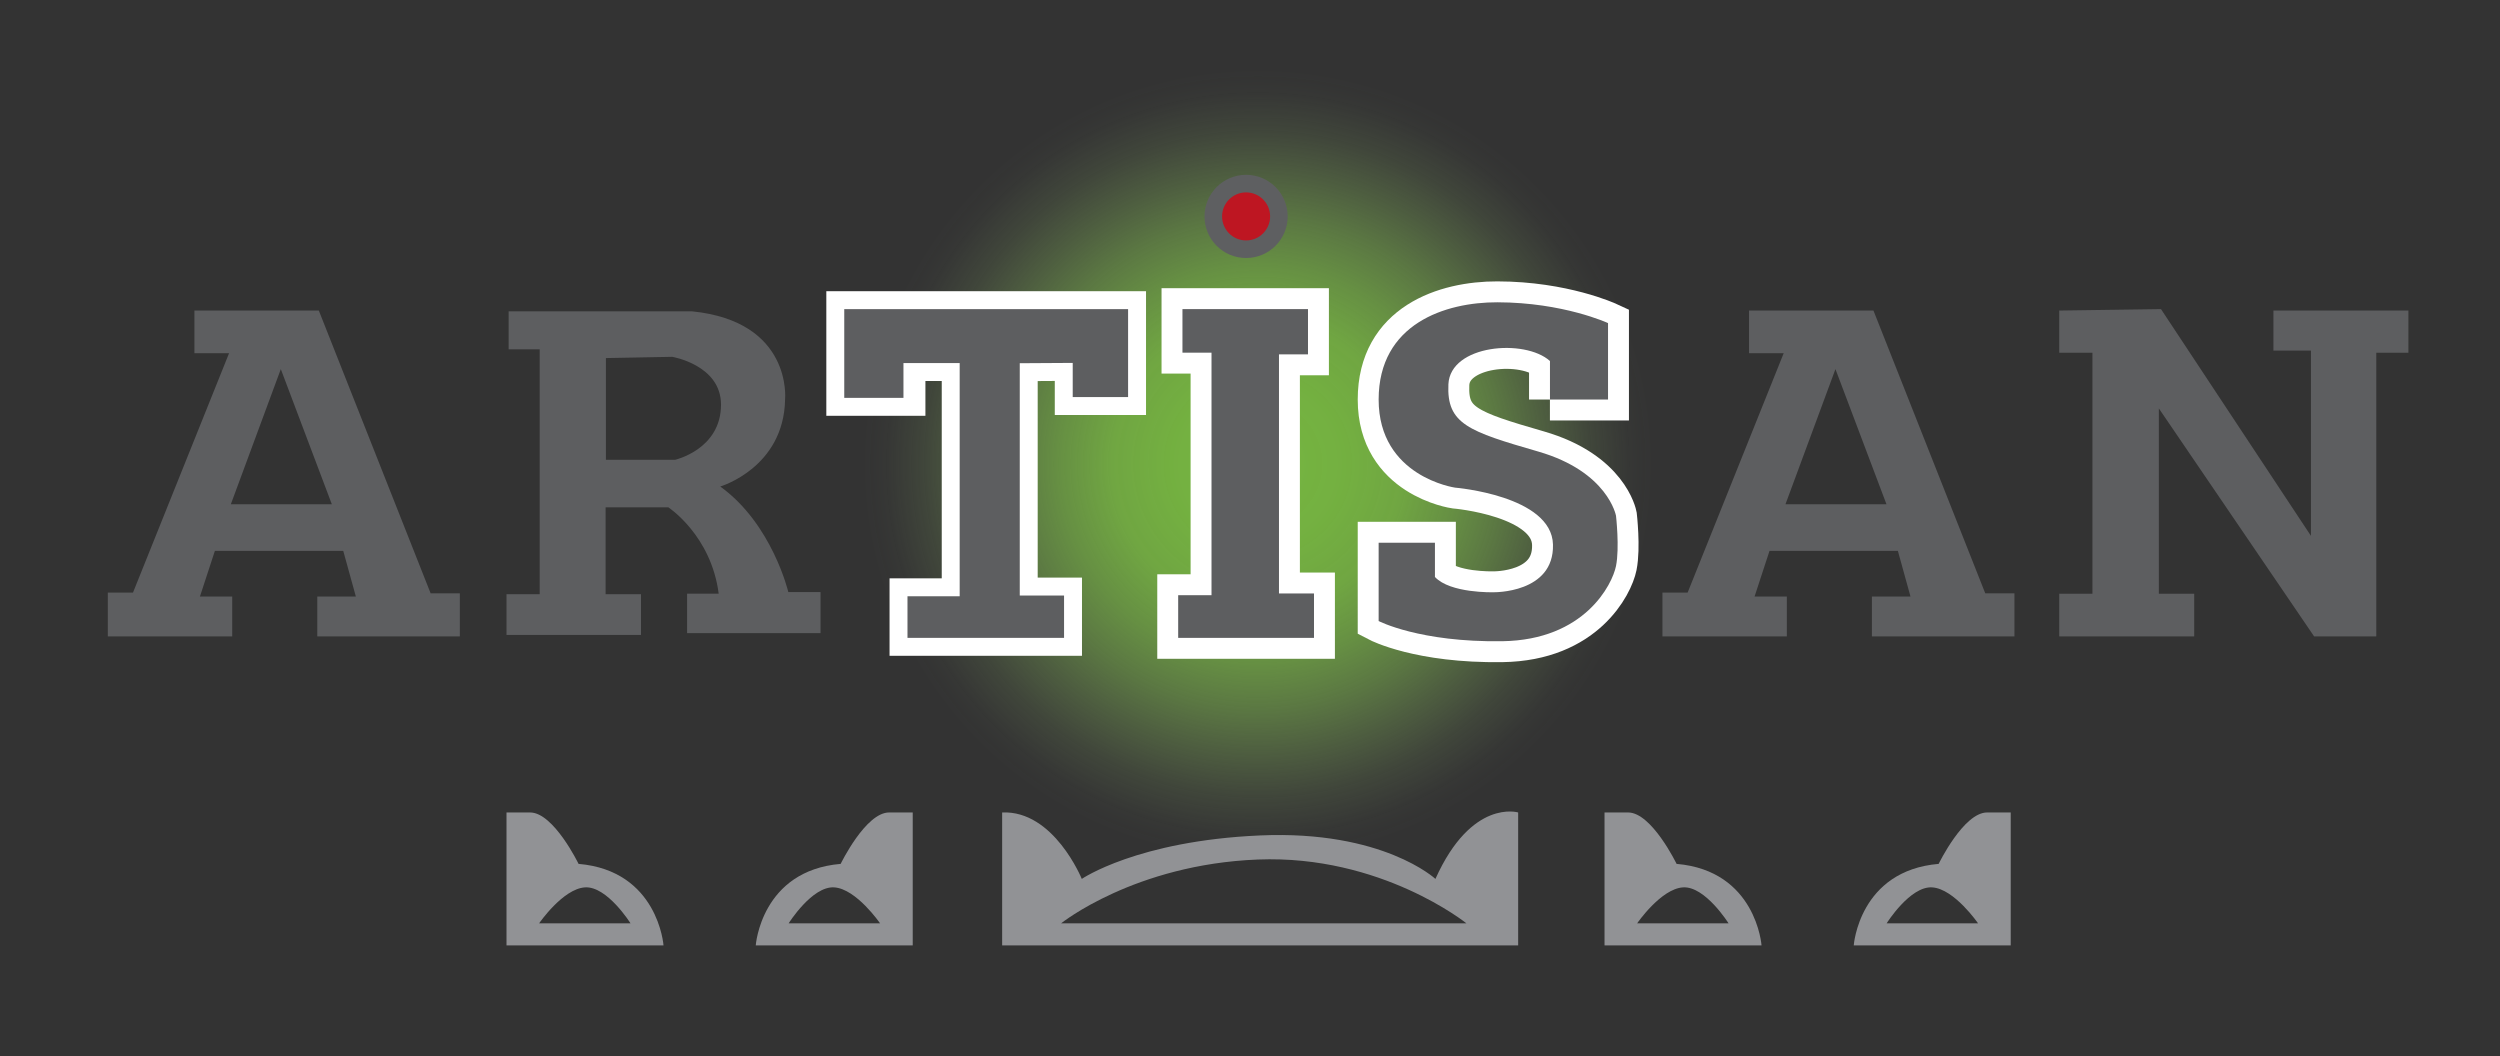 <?xml version="1.0" encoding="UTF-8"?>
<svg id="Laag_1" data-name="Laag 1" xmlns="http://www.w3.org/2000/svg" xmlns:xlink="http://www.w3.org/1999/xlink" version="1.1" viewBox="0 0 620.34 262.05">
  <rect x="0" y="0" width="620.34" height="262.05" fill="#333333" stroke="none"/>
  <defs>
    <style>
      .cls-1 {
        stroke-width: 10.38px;
      }

      .cls-1, .cls-2, .cls-3 {
        stroke-miterlimit: 10;
      }

      .cls-1, .cls-3 {
        fill: #fff;
        stroke: #fff;
      }

      .cls-4 {
        fill: url(#Naamloos_verloop_16);
      }

      .cls-4, .cls-5, .cls-6 {
        stroke-width: 0px;
      }

      .cls-5 {
        fill: #919295;
      }

      .cls-2 {
        fill: #be1622;
        stroke: #5e5f61;
        stroke-width: 4.36px;
      }

      .cls-3 {
        stroke-width: 8.9px;
      }

      .cls-6 {
        fill: #5d5e60;
      }
    </style>
    <radialGradient id="Naamloos_verloop_16" data-name="Naamloos verloop 16" cx="312.12" cy="115.13" fx="312.12" fy="115.13" r="98.15" gradientUnits="userSpaceOnUse">
      <stop offset="0" stop-color="#76b641"/>
      <stop offset=".22" stop-color="rgba(118, 181, 65, .98)" stop-opacity=".98"/>
      <stop offset=".37" stop-color="rgba(120, 181, 68, .94)" stop-opacity=".94"/>
      <stop offset=".5" stop-color="rgba(122, 180, 73, .85)" stop-opacity=".85"/>
      <stop offset=".62" stop-color="rgba(126, 180, 80, .73)" stop-opacity=".73"/>
      <stop offset=".73" stop-color="rgba(131, 179, 89, .58)" stop-opacity=".58"/>
      <stop offset=".84" stop-color="rgba(137, 177, 100, .39)" stop-opacity=".39"/>
      <stop offset=".94" stop-color="rgba(144, 176, 113, .17)" stop-opacity=".17"/>
      <stop offset="1" stop-color="#96af7b" stop-opacity="0"/>
    </radialGradient>
  </defs>
  <circle class="cls-4" cx="312.12" cy="115.13" r="98.15"/>
  <polygon class="cls-3" points="253.04 90.13 253.04 147.77 264.03 147.77 264.03 158.28 225.18 158.28 225.18 147.96 238.13 147.96 238.13 90.09 225.18 90.09 225.18 98.72 209.49 98.72 209.49 76.7 279.92 76.7 279.92 98.52 266.18 98.52 266.18 90.05 253.04 90.13"/>
  <polygon class="cls-1" points="293.41 76.7 293.41 87.51 300.62 87.51 300.62 147.69 292.35 147.69 292.35 158.28 326.05 158.28 326.05 147.26 317.36 147.26 317.36 87.93 324.56 87.93 324.56 76.7 293.41 76.7"/>
  <path class="cls-1" d="M384.59,99.14h14.42v-18.97s-11.07-5.13-27.47-5.16c-12.89-.03-29.44,5.31-29.45,24.13,0,19.17,18.97,21.86,18.97,21.86,0,0,23.98,1.97,24.29,14.12s-14.8,11.84-14.8,11.84c0,0-10.7.3-14.49-3.79v-8.5h-13.97v19.43s10.17,5.31,30.67,5.01c20.49-.3,27.32-14.12,28.23-18.67s0-12.45,0-12.45c0,0-1.97-10.93-19.28-15.94s-22.77-6.83-22.31-16.7c.46-9.87,18.97-11.38,25.2-5.77v9.56Z"/>
  <polygon class="cls-6" points="293.41 76.7 293.41 87.51 300.62 87.51 300.62 147.69 292.35 147.69 292.35 158.28 326.05 158.28 326.05 147.26 317.36 147.26 317.36 87.93 324.56 87.93 324.56 76.7 293.41 76.7"/>
  <polygon class="cls-6" points="253.04 90.13 253.04 147.77 264.03 147.77 264.03 158.28 225.18 158.28 225.18 147.96 238.13 147.96 238.13 90.09 224.18 90.09 224.18 98.72 209.49 98.72 209.49 76.7 279.92 76.7 279.92 98.52 266.18 98.52 266.18 90.05 253.04 90.13"/>
  <circle class="cls-2" cx="309.2" cy="53.7" r="8.14"/>
  <path class="cls-6" d="M195.61,146.91s-3.99-16.89-16.89-26.19c0,0,15.82-4.65,16.09-21.67,0,0,1.85-19.3-23.13-21.8h-45.47v9.44h7.71v60.76h-8.24v10.1h33.37v-10.1h-8.78v-21.57h15.56s10.64,6.94,12.5,21.43h-7.84v9.8h33.11v-10.19h-7.98ZM167.49,114.1h-17.14v-25.25l16.45-.31s12.11,2.02,12.11,11.87c0,11.11-11.42,13.69-11.42,13.69Z"/>
  <path class="cls-6" d="M492.62,147.24l-27.75-70.18h-30.87v10.58h8.6l-23.84,59.4h-6.25v10.87h30.87v-9.89h-8.01l3.71-11.33h31.85l3.13,11.33h-9.57v9.89h35.37v-10.68h-7.23ZM443.04,125.12l12.4-33.53,12.66,33.53h-25.05Z"/>
  <path class="cls-6" d="M106.86,147.24l-27.75-70.18h-30.87v10.58h8.6l-23.84,59.4h-6.25v10.87h30.87v-9.89h-8.01l3.71-11.33h31.85l3.13,11.33h-9.57v9.89h35.37v-10.68h-7.23ZM57.28,125.12l12.4-33.53,12.66,33.53h-25.05Z"/>
  <path class="cls-6" d="M384.59,99.14h14.42v-18.97s-11.07-5.13-27.47-5.16c-12.89-.03-29.44,5.31-29.45,24.13,0,19.17,18.97,21.86,18.97,21.86,0,0,23.98,1.97,24.29,14.12s-14.8,11.84-14.8,11.84c0,0-10.7.3-14.49-3.79v-8.5h-13.97v19.43s10.17,5.31,30.67,5.01c20.49-.3,27.32-14.12,28.23-18.67s0-12.45,0-12.45c0,0-1.97-10.93-19.28-15.94s-22.77-6.83-22.31-16.7c.46-9.87,18.97-11.38,25.2-5.77v9.56Z"/>
  <polygon class="cls-6" points="510.97 77.06 510.97 87.52 519.21 87.52 519.21 147.32 510.97 147.32 510.97 157.92 544.46 157.92 544.46 147.32 535.69 147.32 535.69 101.34 574.22 157.92 589.64 157.92 589.64 87.52 597.61 87.52 597.61 77.06 564.12 77.06 564.12 86.99 573.43 86.99 573.43 132.97 536.22 76.7 510.97 77.06"/>
  <path class="cls-5" d="M143.56,214.36s-6.18-12.76-12.03-12.76h-5.85v32.98h38.96s-1.33-18.53-21.07-20.22ZM133.77,229.12s5.9-8.58,11.38-8.93c5.49-.36,11.31,8.93,11.31,8.93h-22.69Z"/>
  <path class="cls-5" d="M187.52,234.58h38.96s0-32.98,0-32.98h-5.85c-5.85,0-12.03,12.76-12.03,12.76-19.74,1.68-21.07,20.22-21.07,20.22ZM195.69,229.12s5.82-9.29,11.31-8.93c5.49.36,11.38,8.93,11.38,8.93h-22.69Z"/>
  <path class="cls-5" d="M416.02,214.36s-6.18-12.76-12.03-12.76h-5.85v32.98h38.96s-1.33-18.53-21.07-20.22ZM406.23,229.12s5.9-8.58,11.38-8.93c5.49-.36,11.31,8.93,11.31,8.93h-22.69Z"/>
  <path class="cls-5" d="M459.97,234.58h38.96s0-32.98,0-32.98h-5.85c-5.85,0-12.03,12.76-12.03,12.76-19.74,1.68-21.07,20.22-21.07,20.22ZM468.14,229.12s5.82-9.29,11.31-8.93c5.49.36,11.38,8.93,11.38,8.93h-22.69Z"/>
  <path class="cls-5" d="M356.18,218.09s-12.99-12.12-43.49-10.79c-30.5,1.33-44.26,10.79-44.26,10.79,0,0-6.93-17.05-19.76-16.49v32.98h128.04v-32.98s-11.55-3.51-20.53,16.49ZM263.29,229.12s18.22-14.64,48.83-15.84c30.61-1.21,51.76,15.84,51.76,15.84h-100.59Z"/>
</svg>